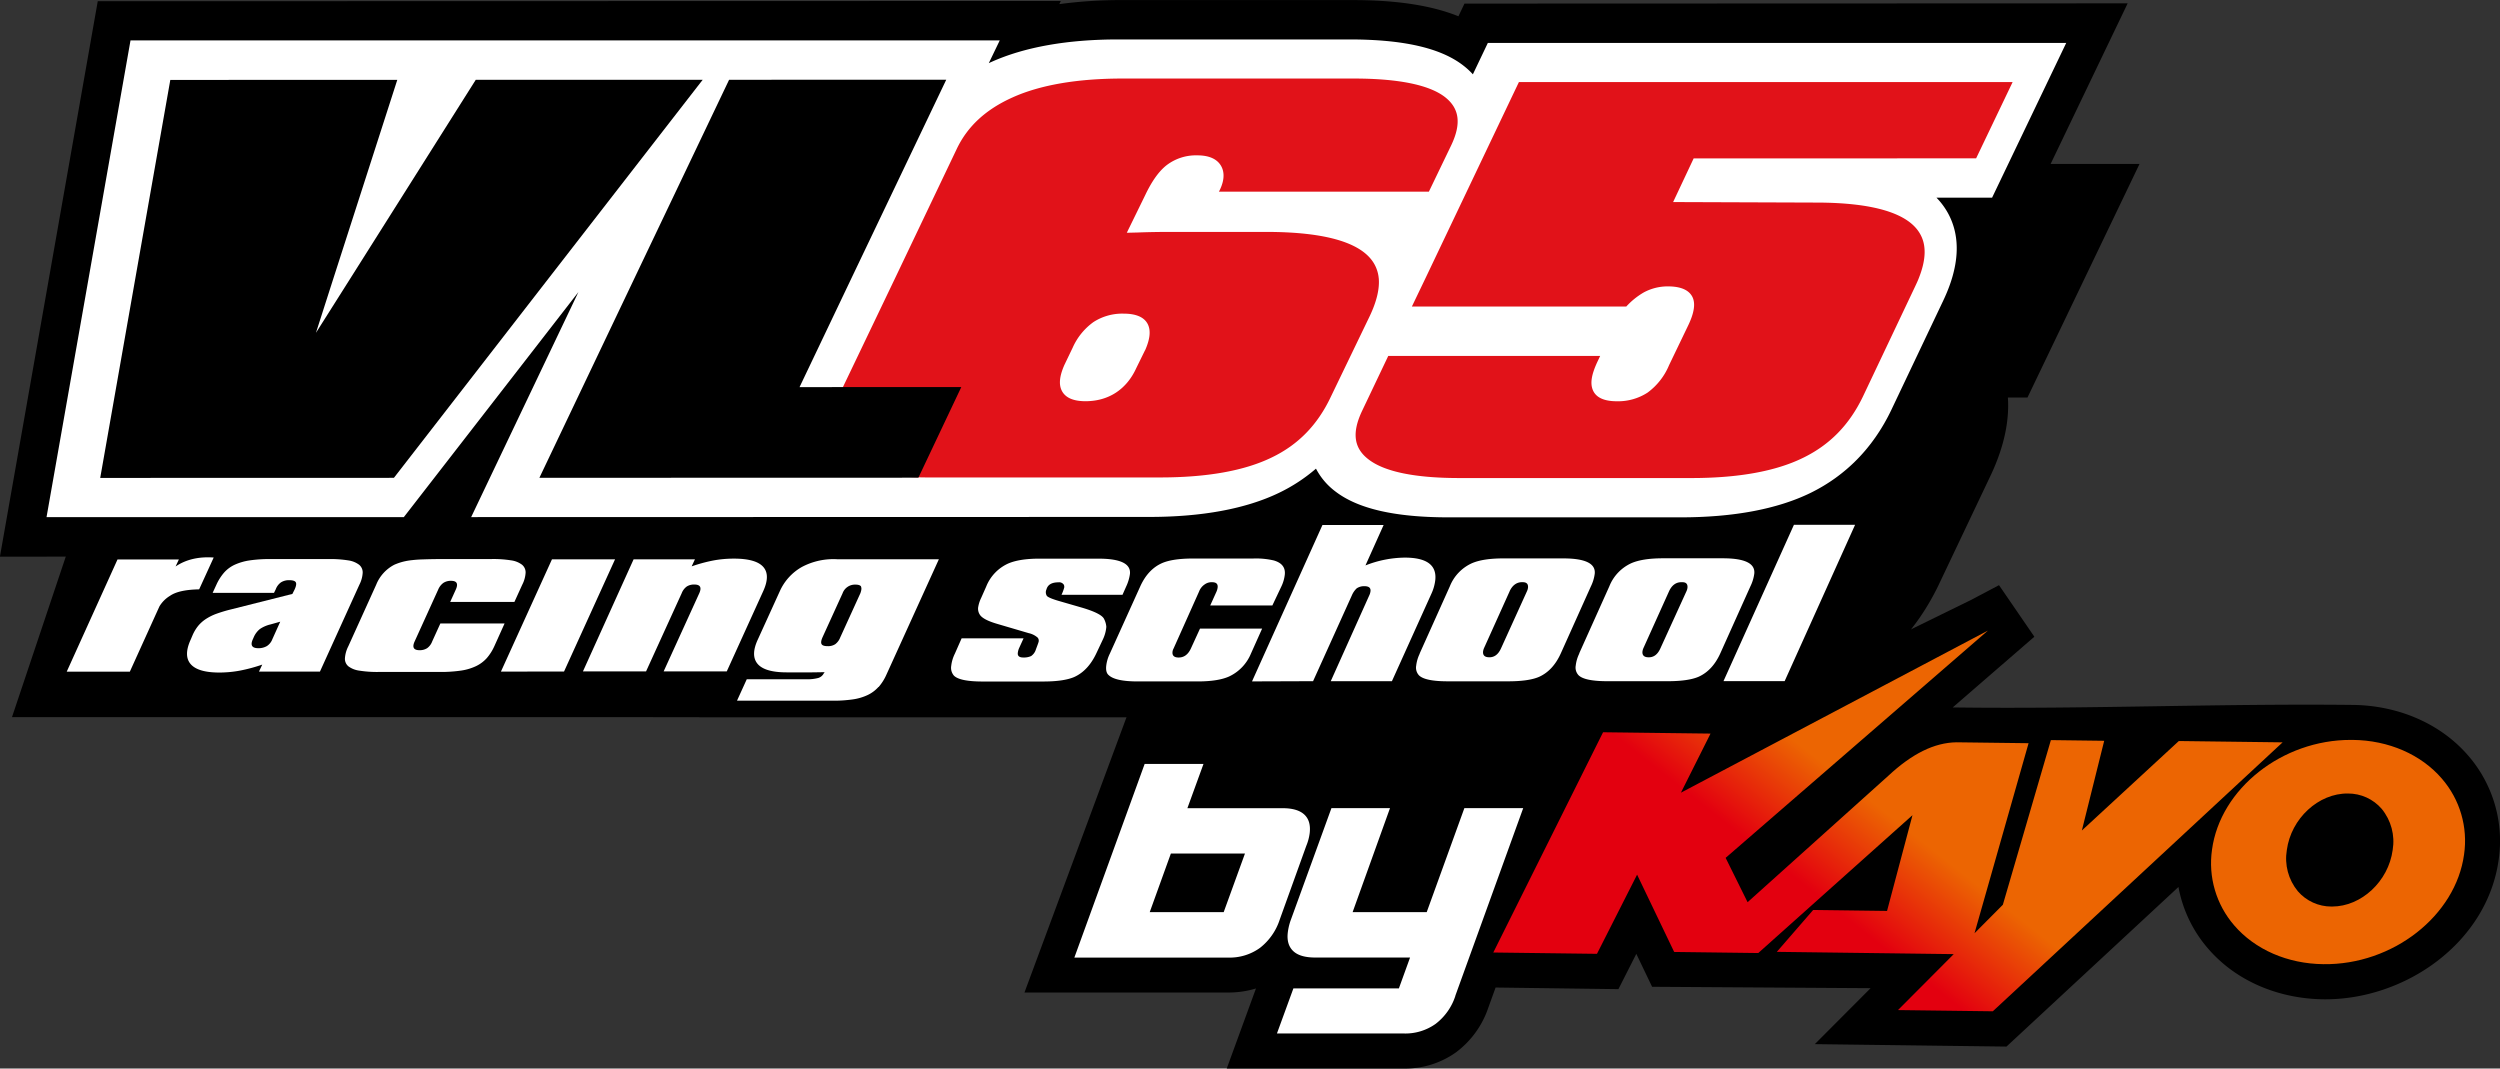 <?xml version="1.0" encoding="UTF-8"?> <svg xmlns="http://www.w3.org/2000/svg" xmlns:xlink="http://www.w3.org/1999/xlink" id="Слой_1" data-name="Слой 1" viewBox="0 0 910.99 389.36"><rect x="0" y="0" width="910.99" height="389.36" fill="#333333" stroke="none"/> <defs> <style>.cls-1{fill:none;clip-rule:evenodd;}.cls-2{fill-rule:evenodd;}.cls-3{fill:#fff;}.cls-4{fill:#e11219;}.cls-5{clip-path:url(#clip-path);}.cls-6{fill:url(#Безымянный_градиент_2);}</style> <clipPath id="clip-path" transform="translate(1560.31 -35.49)"> <path class="cls-1" d="M-710.73,365.83A16.13,16.13,0,0,1-723,360.24a18.73,18.73,0,0,1-4-15c1.55-11.51,11.56-20.74,22.31-20.6a16.15,16.15,0,0,1,12.26,5.59,18.75,18.75,0,0,1,4,15c-1.54,11.42-11.42,20.6-22.07,20.6Zm-43.53-20.73a34.58,34.58,0,0,0,8.09,27.6c7.58,8.81,19.43,14,32.54,14.13,25.22.33,48.19-17.63,51.22-40a34.59,34.59,0,0,0-8.08-27.6c-7.58-8.81-19.44-14-32.54-14.12h-.68C-728.66,305.07-751.26,322.9-754.26,345.1Zm-193.53-20.76L-937,302.81l-39.16-.49-40,80.26,37.78.48,14.62-28.85,13.51,28.17,30.65.39,56.19-50.23-9.27,34.89-26.92-.35-13.24,15.26,64.46.83-20.32,20.39,34.56.44,105.6-98-37.82-.48-35.33,32.6,8.14-32.69-19.43-.25-17.5,60-10.33,10.38,19.7-69.25-26.24-.33c-8.09.11-16.25,4.15-24.94,12.27l-51.21,46-8-16.16,95.58-82.82Z"></path> </clipPath> <linearGradient id="Безымянный_градиент_2" x1="715.64" y1="306.83" x2="685.7" y2="344.78" gradientUnits="userSpaceOnUse"> <stop offset="0" stop-color="#ec6502"></stop> <stop offset="0.19" stop-color="#ec6502"></stop> <stop offset="1" stop-color="#e3000f"></stop> </linearGradient> </defs> <path class="cls-2" d="M-710.59,353.08h.1c4.76,0,8.83-5.14,9.43-9.56a6.31,6.31,0,0,0-1.07-5,3.44,3.44,0,0,0-2.74-1.15c-4.79-.06-8.91,5.11-9.51,9.55a6.34,6.34,0,0,0,1.07,5,3.49,3.49,0,0,0,2.72,1.16" transform="translate(1560.31 -35.49)"></path> <path class="cls-2" d="M-997.86,317.21l3.8-7.64h-112.59l-2.78,7.64H-1093a29.7,29.7,0,0,1,8.54,1.17l.43-1.17Z" transform="translate(1560.31 -35.49)"></path> <path class="cls-2" d="M-1015.32,395.34l-2.66,7.36a33.72,33.72,0,0,1-11.75,16.24,31.8,31.8,0,0,1-19,5.91h-64.56l10.65-29.17a34.14,34.14,0,0,1-10.12,1.48H-1187l37.2-100.35h-155.69l27.15-62.52,423,5.43L-864,264.85s21.52-10.55,21.51-10.53l10.61-5.6L-819,267.5l-29.76,25.79,1.19,0h.18c48.23.61,96.41-1.47,144.51-.93,15.9.19,31.57,6.37,42.06,18.57a47.46,47.46,0,0,1,11.05,37.62c-4.13,30.55-34.31,51.46-64,51.08-15.89-.21-31.55-6.38-42-18.57a47.3,47.3,0,0,1-10.72-22.36l-62.67,58.16-69.84-.89,20.33-20.39-79.62-.51-5.75-12-6.52,12.86Z" transform="translate(1560.31 -35.49)"></path> <path d="M-1555.94,296.8l19.92-59.44,15.72-143,350.93-.09-.54,1.13A169.63,169.63,0,0,1-1147.07,94l84.15,0c15.91,0,28.62,1.93,38.45,5.89l2.2-4.61,241.6-.06-40.84,85.14h-7.13c.52,7.74-1,17.23-6.33,28.47l-19,40c-8.22,17-20.61,29.63-36.87,37.57-14.21,6.94-32.36,10.45-53.94,10.46Z" transform="translate(1560.31 -35.49)"></path> <path d="M-1033.64,238.38c-22.71,0-38.91-4-49.55-12.22-.33-.25-.65-.51-1-.77q-2.34,1.34-4.78,2.51c-14.17,6.85-32.28,10.32-53.81,10.33l-417.56.1,35.65-202.39,350.93-.09-.54,1.14a168,168,0,0,1,22.83-1.47l84.15,0c15.91,0,28.62,1.94,38.46,5.9l2.2-4.62L-785,36.71l-40.84,85.14H-833c.51,7.75-1,17.23-6.33,28.48l-19,40c-8.22,17-20.61,29.64-36.88,37.58-14.21,6.93-32.35,10.45-53.93,10.45Z" transform="translate(1560.31 -35.49)"></path> <path class="cls-3" d="M-834.4,107.52h-20.27a25.93,25.93,0,0,1,4.22,5.69c4.75,8.72,4.15,19.46-1.79,31.91l-19,40c-6.58,13.62-16.45,23.67-29.35,30-12.09,5.89-28,8.88-47.29,8.89l-84.52,0c-19.58,0-33.12-3.11-41.37-9.49a24.52,24.52,0,0,1-7-8.26,61.08,61.08,0,0,1-13.46,8.81c-12.06,5.82-28,8.78-47.23,8.79l-247.16.06,39.08-82-63.61,82-130.2,0,30.6-173.71L-1196,50.2l-4,8.31c.33-.17.66-.32,1-.47,12.13-5.43,27.69-8.18,46.24-8.18l84.15,0c19.54,0,33.07,3.06,41.32,9.35a27,27,0,0,1,3.69,3.36l5.45-11.43,210.76,0Z" transform="translate(1560.31 -35.49)"></path> <path class="cls-4" d="M-1057.91,136.84a13,13,0,0,0-1.53-5C-1063.74,124-1077,120-1098.93,120h-35.23c-3.73,0-7.61.06-11.55.21l-4,.1,6.67-13.64c2.47-5.19,5-8.76,7.86-11a17.58,17.58,0,0,1,11.13-3.57q6.12,0,8.46,3.47c1.11,1.66,2,4.63-.31,9.31l-.24.45,76.51,0,8.12-16.86c3.81-8,3-13.54-2.34-17.67-5.8-4.43-17-6.69-33.24-6.69l-84.12,0c-16.46,0-30,2.32-40.06,6.85-9.79,4.38-16.47,10.53-20.42,18.83l-22.42,47-19,39.67-4.12,8.66c-3.82,7.95-3.1,13.59,2.23,17.67s15.16,6.29,29.37,6.63c1.26.05,2.56.05,3.92.05l84.17,0c17,0,30.66-2.42,40.6-7.26,9.67-4.63,16.74-11.88,21.56-22.1l14.25-29.55c2.54-5.39,3.59-10,3.22-13.79m-85.15,26.34-3.19,6.5c-3.55,7.8-10.11,12.08-18.52,12.08-4.33,0-7.14-1.2-8.49-3.57s-1-5.59.84-9.71l3-6.25a22.91,22.91,0,0,1,7.56-9.31,19.32,19.32,0,0,1,11-3.07c4.38,0,7.3,1.2,8.65,3.57S-1141.19,159-1143.06,163.18Z" transform="translate(1560.31 -35.49)"></path> <path class="cls-4" d="M-840.22,93.19l13.3-27.79-179.91,0-34,71.38-5,10.42,78.12,0a27,27,0,0,1,6.34-5.13,18.28,18.28,0,0,1,8.85-2.22c4.48,0,7.45,1.21,8.8,3.62s.83,6-1.5,10.77l-6.88,14.3a23.68,23.68,0,0,1-7.82,10,19.74,19.74,0,0,1-11.2,3.17c-4.58,0-7.48-1.3-8.67-3.87s-.59-5.89,1.57-10.52l1-2.12-77.22,0-9.49,19.94c-3.81,8-3.1,13.64,2.33,17.77,5.8,4.48,16.92,6.79,33.18,6.78l84.47,0c17.07,0,30.72-2.47,40.66-7.36,9.73-4.73,16.86-12,21.83-22.35l19-40.07c.5-1.06,1-2.12,1.38-3.12,2.59-6.55,2.8-11.83.53-15.91-4.16-7.65-17-11.57-38-11.57l-52.08-.19,7.48-15.9Z" transform="translate(1560.31 -35.49)"></path> <polygon points="291.35 141.06 310.26 101.39 344.81 29.05 265.68 29.07 231.18 101.41 196.55 174.11 334.63 174.07 334.68 174.02 350.29 141.05 291.35 141.06"></polygon> <polygon points="256.06 29.07 173.36 29.09 127.68 101.44 115.13 121.28 121.49 101.44 144.77 29.1 62.06 29.12 49.31 101.46 36.52 174.15 143.54 174.12 199.92 101.42 256.06 29.07"></polygon> <path class="cls-3" d="M-1517.49,239.36h22.36l-1.2,2.56q5.65-3.84,13.89-3.27l-5.3,11.6q-7.35.13-10.55,2.31a11.35,11.35,0,0,0-3.93,3.91L-1513,280.25h-23Z" transform="translate(1560.31 -35.49)"></path> <path class="cls-3" d="M-1452.9,250.18c.55-1.24.66-2.1.33-2.57s-1.11-.7-2.32-.7a5.37,5.37,0,0,0-3,.77,5.31,5.31,0,0,0-1.92,2.5l-.65,1.34h-22.36l1.36-2.95a18.11,18.11,0,0,1,2.8-4.42,11.79,11.79,0,0,1,3.91-2.89,20.39,20.39,0,0,1,5.47-1.57,49.58,49.58,0,0,1,7.39-.48h21.45a41.26,41.26,0,0,1,7,.48,8.6,8.6,0,0,1,4,1.6,3.6,3.6,0,0,1,1.29,2.92,10.89,10.89,0,0,1-1.21,4.36l-14.37,31.66h-22.22l1.2-2.56a58.16,58.16,0,0,1-8.08,2.18,41,41,0,0,1-7.54.71q-7.8,0-10.46-3.07t0-8.91l.71-1.67a14.93,14.93,0,0,1,2-3.33,12.71,12.71,0,0,1,2.79-2.5,18.87,18.87,0,0,1,3.87-1.93,51.82,51.82,0,0,1,5.34-1.6l22.36-5.64Zm-5.29,11.85-3.56,1a11.6,11.6,0,0,0-3.85,1.67,7.76,7.76,0,0,0-2.17,2.82l-.4.9q-1.5,3.27,2,3.27a6,6,0,0,0,3.1-.77,5.1,5.1,0,0,0,2-2.5Z" transform="translate(1560.31 -35.49)"></path> <path class="cls-3" d="M-1383,275.38a12.54,12.54,0,0,1-3.92,2.88,19.31,19.31,0,0,1-5.48,1.6,50.68,50.68,0,0,1-7.38.49h-22.57a41.26,41.26,0,0,1-7-.48,8.49,8.49,0,0,1-4-1.57,3.55,3.55,0,0,1-1.27-2.88,11.21,11.21,0,0,1,1.23-4.42l10.16-22.43a14.11,14.11,0,0,1,6.64-7.31,21.75,21.75,0,0,1,2.47-.9,22,22,0,0,1,3-.64,46.21,46.21,0,0,1,5-.39c2.25-.08,5.11-.13,8.6-.13h16.44a41.26,41.26,0,0,1,7,.48,8.45,8.45,0,0,1,4,1.6,3.6,3.6,0,0,1,1.3,2.91,10.93,10.93,0,0,1-1.22,4.36l-2.86,6.28h-23.4l2.06-4.55q1.4-3.14-1.74-3.14a4.92,4.92,0,0,0-2.78.74,5.73,5.73,0,0,0-1.89,2.4l-8.63,19c-.94,2.09-.33,3.14,1.8,3.14a4.92,4.92,0,0,0,2.78-.74,5.25,5.25,0,0,0,1.82-2.41l3-6.6h23.4l-3.72,8.26a17.68,17.68,0,0,1-2.79,4.4" transform="translate(1560.31 -35.49)"></path> <polygon class="cls-3" points="201.13 203.83 224.12 203.82 205.53 244.71 182.54 244.72 201.13 203.83"></polygon> <path class="cls-3" d="M-1329.43,239.31h22.35l-1.19,2.56a56.69,56.69,0,0,1,7.93-2.15,40.75,40.75,0,0,1,7.46-.67q8,0,10.68,3t0,8.87l-13.28,29.23h-23l13-28.52c.93-2.1.32-3.14-1.81-3.14a4.92,4.92,0,0,0-2.78.73,5.43,5.43,0,0,0-1.82,2.41l-13,28.52h-23Z" transform="translate(1560.31 -35.49)"></path> <path class="cls-3" d="M-1240.21,285.82a12.37,12.37,0,0,1-3.88,2.91,18.91,18.91,0,0,1-5.41,1.61,48.82,48.82,0,0,1-7.35.48h-34.9l3.56-7.82h21.59a14.9,14.9,0,0,0,4.53-.48,3.43,3.43,0,0,0,2-1.76l.28-.32c-1.73,0-3.31.06-4.75.06h-9.06q-8,0-10.63-3.08t.07-8.9l8-17.57a19.09,19.09,0,0,1,8.07-8.87,24.44,24.44,0,0,1,13.06-2.79h36.84l-19.14,42.1a18,18,0,0,1-2.8,4.43m-6.37-36.56c-.28-.49-1-.74-2.1-.74a4.8,4.8,0,0,0-4.67,3.14l-7.36,16.15c-.48,1.12-.58,1.92-.29,2.41s1,.73,2.24.73a4.74,4.74,0,0,0,2.74-.73,5.54,5.54,0,0,0,1.79-2.41l7.36-16.15C-1246.39,250.55-1246.29,249.75-1246.58,249.26Z" transform="translate(1560.31 -35.49)"></path> <path class="cls-3" d="M-1160.78,273.5q-3,6.4-8.09,8.69-3.84,1.65-11.39,1.64l-22,0q-8.27,0-10.43-2.13a4.36,4.36,0,0,1-1-3.56,13.36,13.36,0,0,1,1.31-4.42l2.48-5.62,22.57,0-1.67,3.67a6,6,0,0,0-.43,1.69c-.1,1.08.57,1.62,2,1.62a6.28,6.28,0,0,0,2.86-.53,4.49,4.49,0,0,0,1.75-2.46c.67-1.75,1-2.7,1-2.84a1.68,1.68,0,0,0-.38-1.42,7.31,7.31,0,0,0-3.27-1.63l-11.32-3.33q-5.42-1.56-6.53-3.48a4,4,0,0,1-.57-2.49,12.13,12.13,0,0,1,1.09-3.48l1.86-4.19a15.5,15.5,0,0,1,8-8.39q4.14-1.78,11.33-1.78l21.58,0q12,0,11.47,5.55a15.84,15.84,0,0,1-1.39,4.63l-1.33,3h-22.22a16.46,16.46,0,0,0,1-2.7,2,2,0,0,0-.13-.93,2,2,0,0,0-2-.92q-3.63,0-4.35,2.56a2.49,2.49,0,0,0,.15,2.39c.43.49,1.85,1.1,4.26,1.81l8.61,2.49q7.14,2.13,8,4.16a7.43,7.43,0,0,1,.79,2.81,13.14,13.14,0,0,1-1.17,4.41Z" transform="translate(1560.31 -35.49)"></path> <path class="cls-3" d="M-1104.48,273.68a15.89,15.89,0,0,1-8,8.34q-4,1.78-11.4,1.78l-21.86,0q-8.12,0-10.55-2.28-1.14-.92-.93-3.27a13.49,13.49,0,0,1,1.32-4.56l11.11-24.56q2.8-6.14,7.85-8.41,3.86-1.71,11.4-1.71l21.93,0a28.52,28.52,0,0,1,7.48.71c2.92.85,4.26,2.56,4,5.13a13.5,13.5,0,0,1-1.22,4.27l-3.32,7h-22.64l2.29-5.06a5.3,5.3,0,0,0,.42-1.56c.11-1.24-.55-1.85-2-1.85a4.25,4.25,0,0,0-2.7.78,5.46,5.46,0,0,0-2.08,2.63l-9.28,20.74a3.28,3.28,0,0,0-.4,1.28c-.11,1.27.57,1.94,2,2,2.08.1,3.64-1,4.69-3.25l3.34-7.29h22.64Z" transform="translate(1560.31 -35.49)"></path> <path class="cls-3" d="M-1104.08,283.79l25.67-57,22.29,0-6.62,14.74a40,40,0,0,1,14.34-2.85q11.82,0,11.12,8a16.24,16.24,0,0,1-1.45,5.2l-14.37,31.83h-22.29l14-31.19a4.89,4.89,0,0,0,.49-1.64c.11-1.18-.62-1.78-2.19-1.78a4.72,4.72,0,0,0-2.85.79,7.59,7.59,0,0,0-1.79,2.63l-14.1,31.19Z" transform="translate(1560.31 -35.49)"></path> <path class="cls-3" d="M-1043,273.65l11-24.49a15.56,15.56,0,0,1,8-8.41q4.07-1.78,11.47-1.78l21.86,0q12,0,11.48,5.55a14.67,14.67,0,0,1-1.4,4.63l-11,24.5q-2.82,6.19-7.86,8.47-3.76,1.65-11.39,1.64l-21.86,0q-8.4,0-10.56-2.2a4.13,4.13,0,0,1-1-3.49,13.6,13.6,0,0,1,1.31-4.42m32.73-22.66-9.35,20.74a4.69,4.69,0,0,0-.32,1.2c-.11,1.28.57,2,2,2.06q3,.21,4.56-3.27l9.42-20.74a4.33,4.33,0,0,0,.4-1.35c.12-1.37-.53-2-2-2C-1007.59,247.58-1009.19,248.71-1010.24,251Z" transform="translate(1560.31 -35.49)"></path> <path class="cls-3" d="M-984.87,273.62l11-24.49a15.58,15.58,0,0,1,8-8.41q4.08-1.78,11.48-1.79h21.86q12,0,11.48,5.55a14.74,14.74,0,0,1-1.4,4.63l-11,24.49q-2.82,6.2-7.86,8.48-3.76,1.64-11.39,1.64l-21.86,0q-8.4,0-10.56-2.21a4.09,4.09,0,0,1-1-3.48,13.36,13.36,0,0,1,1.31-4.42M-952.14,251l-9.35,20.74a4.69,4.69,0,0,0-.32,1.2c-.11,1.28.57,2,2,2.06q3,.21,4.55-3.27L-945.8,251a4.33,4.33,0,0,0,.4-1.35c.12-1.37-.53-2.06-2-2C-949.49,247.55-951.09,248.68-952.14,251Z" transform="translate(1560.31 -35.49)"></path> <polygon class="cls-3" points="628.03 248.21 653.7 191.24 675.99 191.23 650.32 248.2 628.03 248.21"></polygon> <path class="cls-3" d="M-1030,398.36l24.74-68.39h-21.44l-13.72,37.89h-27l13.62-37.89h-21.34l-14.75,40.59a20.68,20.68,0,0,0-1.16,4.79c-.33,2.92.34,5.15,2,6.72s4.34,2.34,8,2.34h34.56l-4.07,11.24H-1089l-6,16.44h46.32a19,19,0,0,0,11.47-3.48,20.9,20.9,0,0,0,7.24-10.25m-84.43-30.5h-26.95l7.7-21.34h27Zm-7.36-54h-21.44l-25.62,70.57h56.11a18.8,18.8,0,0,0,11.53-3.54,21.42,21.42,0,0,0,7.2-10.31l9.67-26.85a17.87,17.87,0,0,0,1.25-4.68c.34-3-.33-5.24-2-6.77s-4.3-2.29-7.91-2.29h-34.66Z" transform="translate(1560.31 -35.49)"></path> <g class="cls-5"> <rect class="cls-6" x="544.11" y="229.81" width="355.16" height="138.69"></rect> </g> </svg> 